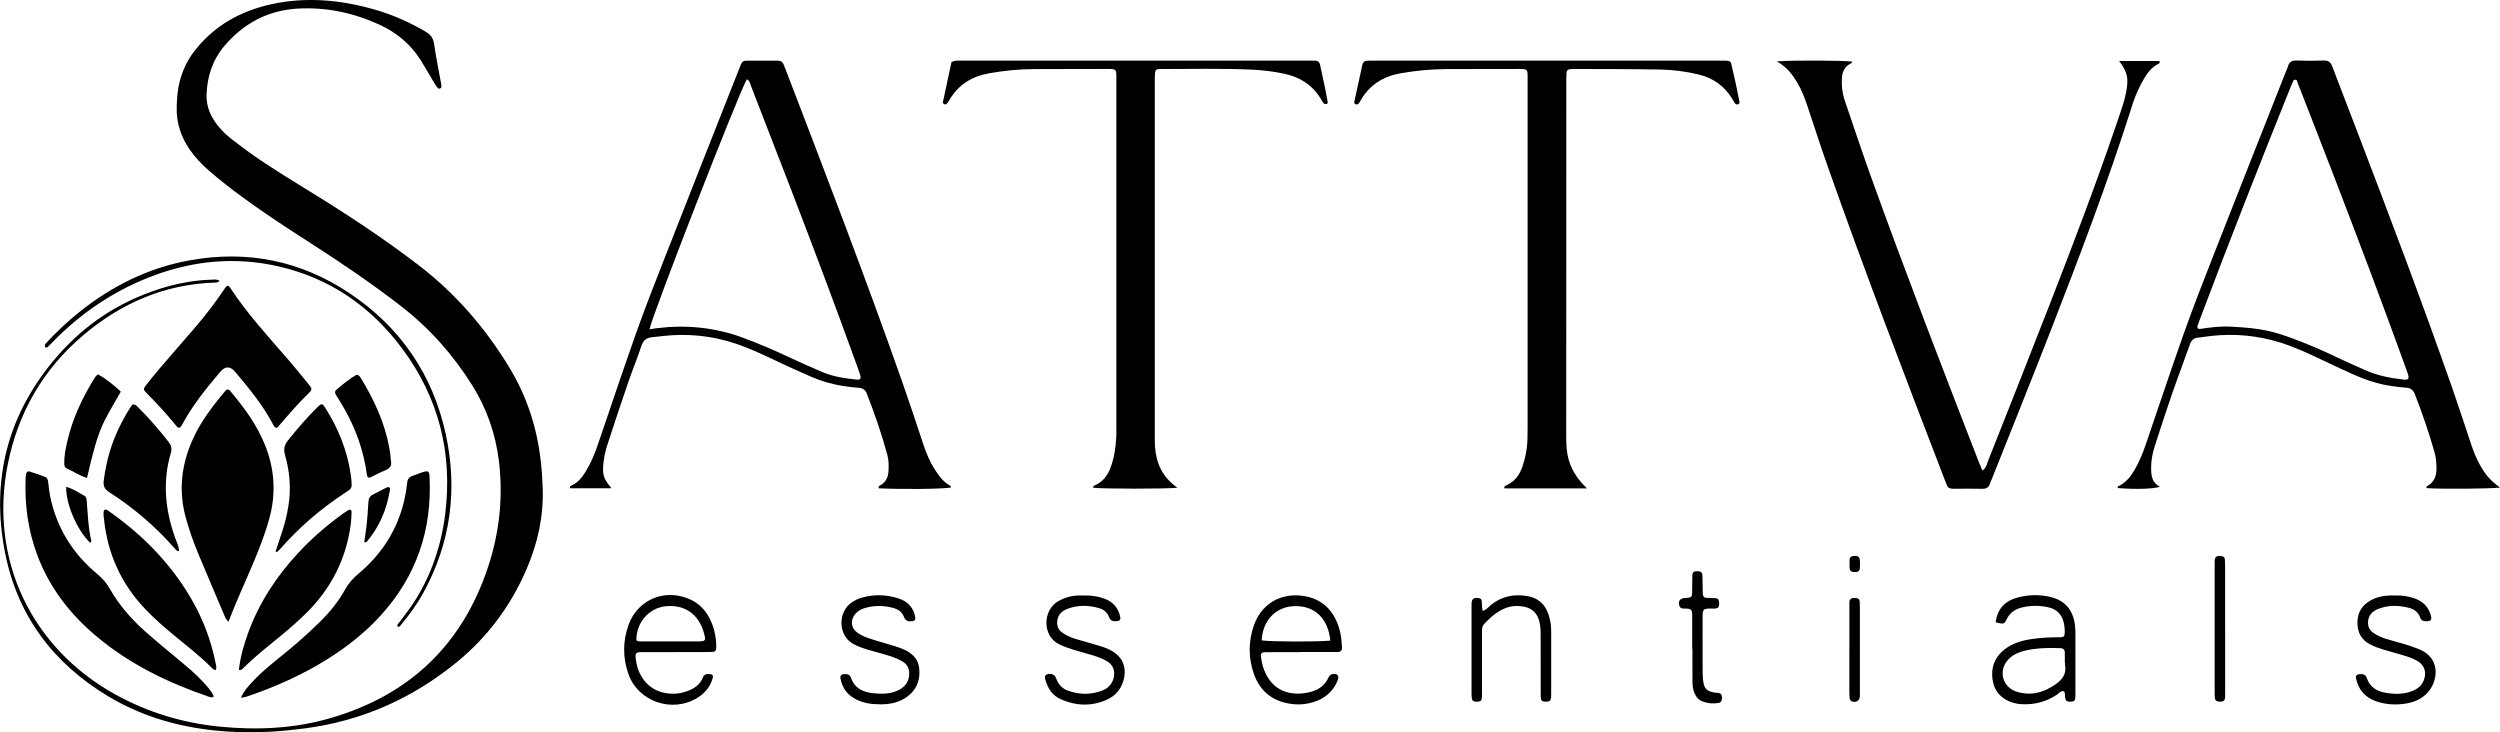 <svg viewBox="0 0 1000 292.92" xmlns="http://www.w3.org/2000/svg" id="Layer_1">
  <path d="M87.79,112.35c-.65.8-1.42.68-2.12.7-19.92.7-37.15,8.19-52.22,20.91-16.22,13.68-26.24,31.09-30.36,51.86-7.54,37.96,9.5,73.51,43.19,92.05,12.85,7.07,26.62,11.25,41.23,12.74,15,1.53,29.9.88,44.38-3.28,31.67-9.11,53.04-29.26,63.4-60.73,4.5-13.68,6.01-27.73,4.29-42.04-1.32-10.94-4.85-21.14-10.73-30.5-7.63-12.14-16.98-22.72-28.34-31.52-11.81-9.15-24.16-17.53-36.73-25.58-9.03-5.79-18-11.66-26.66-17.99-4.68-3.42-9.26-6.97-13.63-10.79-2.85-2.49-5.44-5.21-7.59-8.33-3.57-5.16-5.42-10.85-5.22-17.16.11-3.48.34-6.95,1.25-10.33,1.17-4.39,3.08-8.41,5.89-12.01,7.94-10.19,18.52-16.02,30.95-18.71,13.92-3.01,27.65-1.68,41.23,2.22,7.14,2.05,13.85,5.06,20.27,8.81,2.07,1.21,3.07,2.69,3.4,5.11.72,5.16,1.81,10.27,2.73,15.4.1.56.17,1.13.15,1.7,0,.19-.34.46-.57.53-.24.08-.67.07-.8-.09-.54-.67-1.03-1.38-1.47-2.12-1.79-2.98-3.49-6.01-5.33-8.96-4.03-6.46-9.62-11.16-16.51-14.33-10.45-4.81-21.45-7.14-32.93-6.46-11.73.7-21.39,5.84-29.02,14.73-4.81,5.61-7.04,12.25-7.29,19.58-.13,3.72.9,7.15,2.93,10.29,1.91,2.96,4.31,5.48,7.08,7.6,3.79,2.91,7.61,5.8,11.59,8.45,5.91,3.93,11.92,7.71,17.98,11.42,15.58,9.54,30.86,19.51,45.36,30.65,14.8,11.36,26.74,25.22,36.35,41.13,6.92,11.46,10.9,23.93,12.4,37.23.41,3.61.65,7.21.77,10.83.36,11.37-2.06,22.16-6.56,32.53-6.28,14.48-15.44,26.83-27.66,36.85-17.79,14.6-38.02,23.61-60.89,26.62-8.93,1.18-17.88,1.79-26.88,1.46-18.39-.66-35.88-4.73-51.8-14.28-22.03-13.22-36.35-32.28-41.3-57.54-5.72-29.2,1.08-55.5,20.63-78.19,9.62-11.17,21.27-19.61,35.01-25.04,8.68-3.43,17.64-5.65,27.02-5.9.99-.03,2.02-.28,3.17.47Z"></path>
  <path d="M244.57,195.31h-16.51c-.33-.75.29-1,.76-1.22,2.5-1.14,4.06-3.22,5.44-5.45,1.99-3.22,3.47-6.68,4.69-10.25,5.16-15.07,10.19-30.18,15.51-45.19,3.53-9.96,7.4-19.8,11.26-29.64,9.82-25.08,19.71-50.13,29.61-75.18,1.84-4.67,1.09-4.07,6.25-4.11,3.19-.02,6.37.02,9.56,0,1.15,0,1.91.49,2.32,1.56.26.68.55,1.34.81,2.02,15.93,41.5,31.88,83,46.64,124.94,2.88,8.19,5.59,16.45,8.33,24.69,1.19,3.59,2.59,7.07,4.65,10.26,1.65,2.57,3.43,5.04,6.21,6.56.18.1.21.46.31.7-3.48.62-18.73.79-28.91.32-.32-1,.57-1.12,1.09-1.47,1.84-1.23,2.65-3.04,2.79-5.15.16-2.32.14-4.63-.48-6.91-2.25-8.25-5.04-16.32-8.16-24.28-.61-1.57-1.56-2.27-3.2-2.39-2.16-.16-4.33-.38-6.47-.74-4.3-.72-8.49-1.87-12.49-3.62-4.64-2.03-9.26-4.11-13.84-6.28-5.63-2.67-11.25-5.34-17.19-7.26-9.23-2.98-18.67-3.89-28.31-2.82-1.44.16-2.88.36-4.32.48-2.25.18-3.6,1.19-4.35,3.47-1.58,4.81-3.54,9.5-5.18,14.29-2.87,8.35-5.66,16.73-8.39,25.13-.71,2.19-1.26,4.48-1.54,6.76-.65,5.33-.14,6.83,3.12,10.77ZM259.81,131.72c1.17-.18,1.86-.31,2.56-.4,11.84-1.51,23.41-.43,34.64,3.71,6.25,2.3,12.37,4.93,18.4,7.76,4.45,2.09,8.96,4.08,13.48,6.02,4.44,1.9,9.19,2.55,13.95,3.05,1.14.12,1.65-.49,1.32-1.57-.42-1.38-.91-2.75-1.4-4.11-8.46-23.43-17.24-46.73-26.18-69.98-5.35-13.92-10.74-27.83-16.15-41.73-.38-.97-.48-2.23-1.71-2.75-3.38,5.89-37.79,94.17-38.92,100Z"></path>
  <path d="M1000,195.03c-3.86.51-23.79.62-29.42.22.05-.25.01-.66.16-.74,2.91-1.55,3.91-4.09,3.85-7.23-.04-2.03-.14-4.03-.69-6.02-2.21-7.96-4.91-15.75-7.9-23.45-.66-1.69-1.56-2.6-3.43-2.72-2.31-.15-4.61-.46-6.9-.83-5.18-.83-10.1-2.57-14.86-4.71-4.09-1.84-8.16-3.74-12.21-5.68-5.49-2.63-11.02-5.17-16.85-6.96-8.83-2.71-17.86-3.55-27.05-2.56-1.87.2-3.73.48-5.6.71-1.59.2-2.53.99-3.09,2.58-2.3,6.56-4.81,13.04-7.09,19.61-2.42,6.98-4.67,14.01-6.96,21.03-1,3.05-1.58,6.16-1.51,9.39.06,2.86.49,5.51,3.54,7.06-3.06.88-9.59,1.05-16.82.5-.2-.31-.16-.59.17-.74,3.04-1.41,4.97-3.89,6.58-6.7,1.73-3.03,3.09-6.22,4.22-9.52,5.16-15.07,10.18-30.18,15.5-45.19,3.63-10.23,7.59-20.35,11.55-30.46,9.67-24.67,19.43-49.31,29.16-73.96.27-.67.61-1.32.8-2.02.49-1.84,1.6-2.5,3.51-2.43,3.62.13,7.25.13,10.86,0,1.96-.07,2.81.79,3.45,2.51,3.16,8.4,6.44,16.76,9.64,25.15,13.13,34.36,26.18,68.74,38.33,103.46,2.58,7.38,4.99,14.82,7.47,22.23.96,2.89,2.06,5.72,3.55,8.39,2.3,4.09,3.95,6,8.04,9.06ZM892.31,130.66c12.12.62,16.87,1.63,27.44,5.74,5.27,2.05,10.44,4.3,15.53,6.77,3.52,1.7,7.13,3.21,10.69,4.83,4.94,2.25,10.19,3.25,15.54,3.84,1.85.21,2.26-.38,1.64-2.31-.35-1.1-.78-2.18-1.17-3.27-9.01-24.92-18.38-49.71-27.89-74.44-4.94-12.84-9.95-25.65-14.95-38.46-.23-.59-.2-1.6-1.24-1.45-.63.09-.77.77-.98,1.3-.22.54-.46,1.06-.67,1.6-12.37,30.77-24.52,61.62-36.2,92.66-.36.95-.71,1.9-1.02,2.86-.27.86.2,1.37,1.16,1.22,4.3-.68,8.62-1.13,12.15-.88Z"></path>
  <path d="M710.82,24.54c7.12-.5,26.72-.37,30.02.11.04.56-.44.68-.78.87-2.31,1.22-3.13,3.29-3.3,5.74-.21,3.07.15,6.07,1.16,8.99,3.53,10.27,6.92,20.59,10.6,30.81,13.81,38.28,28.43,76.26,43.18,114.19.36.94.78,1.85,1.26,2.98,1.6-1.06,1.8-2.71,2.34-4.08,8.37-21.14,16.78-42.27,25-63.46,8.96-23.09,17.8-46.22,25.81-69.66,1.03-3.01,2.08-6.02,3.04-9.06.52-1.65.96-3.34,1.29-5.04,1.1-5.62.54-8.12-2.77-12.52h16.08c.43.77-.19,1.04-.64,1.27-2.57,1.31-4.16,3.55-5.58,5.93-1.93,3.25-3.44,6.71-4.58,10.31-9.69,30.68-21.15,60.71-32.81,90.68-7.61,19.57-15.48,39.04-23.23,58.56-.32.81-.68,1.6-.97,2.42-.5,1.41-1.43,1.97-2.96,1.94-3.91-.08-7.82-.05-11.74-.02-1.32.01-2.22-.44-2.62-1.76-.17-.55-.44-1.07-.64-1.61-16.02-41.63-31.98-83.28-46.82-125.35-2.84-8.06-5.46-16.19-8.17-24.29-1.1-3.3-2.33-6.55-4.14-9.55-1.87-3.11-3.99-5.98-8.03-8.37Z"></path>
  <path d="M634.79,195.37h-32.97c-.33-.89.35-1.08.82-1.29,3.27-1.47,5.17-4.1,6.3-7.37,1.19-3.44,1.92-6.98,2.04-10.63.06-1.74.06-3.48.06-5.22,0-45.95,0-91.89,0-137.84,0-5.94.58-5.42-5.3-5.43-8.98-.01-17.97,0-26.95.04-6.24.03-12.43.6-18.58,1.69-6.97,1.24-12.4,4.64-15.96,10.84-.14.25-.28.51-.42.76-.3.53-.76.97-1.36.85-1.05-.21-.76-1.04-.61-1.72,1.01-4.67,2.06-9.33,3.05-14.01.25-1.19.87-1.75,2.06-1.76,1.16,0,2.32-.03,3.48-.03,45.5,0,91,0,136.51,0,6.5,0,4.99-.48,6.4,5.06.93,3.65,1.57,7.36,2.36,11.05.13.61.17,1.18-.55,1.39-.66.19-1.08-.23-1.4-.73-.39-.61-.73-1.25-1.11-1.86-3.09-4.9-7.5-7.97-13.1-9.34-5.09-1.24-10.28-1.91-15.49-2.01-11.59-.21-23.18-.17-34.78-.22-.43,0-.87.03-1.3.07-.82.08-1.33.53-1.38,1.36-.07,1.16-.09,2.32-.09,3.47,0,47.68.01,95.37-.03,143.05,0,4.12.48,8.07,2.3,11.82,1.47,3.03,3.46,5.6,6.03,8Z"></path>
  <path d="M470.96,195.09c-4.79.52-30.15.47-33.69,0-.11-.79.58-.89,1.04-1.12,2.89-1.41,4.7-3.73,5.83-6.7,1.51-3.97,2.13-8.11,2.36-12.32.09-1.59.04-3.19.04-4.78,0-45.64,0-91.27,0-136.91,0-6.22.65-5.67-5.51-5.68-9.27,0-18.54,0-27.81.06-5.8.04-11.55.64-17.28,1.62-7.14,1.22-12.71,4.62-16.33,11-.28.49-.66.95-1.06,1.34-.16.16-.56.2-.8.12-.23-.07-.41-.34-.56-.55-.07-.1-.04-.29-.01-.43,1.15-5.37,2.3-10.74,3.4-15.87,1.37-.82,2.56-.62,3.7-.63,46.5,0,92.99,0,139.49,0,.72,0,1.45.04,2.17.02,1.23-.04,1.87.65,2.11,1.74.74,3.39,1.46,6.79,2.17,10.2.32,1.56.61,3.12.86,4.69.04.23-.2.69-.34.71-.39.04-.95.04-1.18-.19-.49-.52-.83-1.18-1.2-1.8-3.32-5.56-8.29-8.75-14.54-10.09-4.26-.92-8.58-1.45-12.91-1.66-12.16-.57-24.33-.23-36.5-.26-2.15,0-2.38.31-2.47,2.59-.05,1.16-.02,2.32-.02,3.48,0,46.8,0,93.59,0,140.39,0,1.45-.04,2.9.06,4.34.44,6.67,2.8,12.37,8.98,16.68Z"></path>
  <path d="M91.37,248.8c-.73-.98-1.05-1.28-1.2-1.65-3.68-8.65-7.37-17.29-10.99-25.97-1.95-4.67-3.6-9.45-4.93-14.35-2.79-10.34-1.76-20.34,2.42-30.1,2.24-5.22,5.26-9.98,8.7-14.47,1.58-2.07,3.24-4.08,4.9-6.08.4-.49.99-.52,1.52-.09.11.09.21.2.31.31,5.6,6.67,10.75,13.63,13.99,21.82,3.74,9.46,4.38,19.1,1.7,28.92-.53,1.95-1.1,3.9-1.76,5.81-4.1,12.06-9.94,23.41-14.67,35.84Z"></path>
  <path d="M110.38,171.14c-.85-.43-1.11-1.3-1.52-2.05-3.96-7.31-9.19-13.69-14.5-20.01-.37-.44-.76-.88-1.2-1.25-1.41-1.17-2.88-1.13-4.3.13-.54.48-.99,1.05-1.46,1.61-5.44,6.42-10.66,12.99-14.63,20.45-.2.37-.5.68-.69.93-.82.36-1.2-.16-1.54-.58-3.75-4.61-7.75-9-11.96-13.19-1.26-1.26-1.3-1.64-.28-2.95,1.78-2.28,3.59-4.55,5.47-6.75,4.71-5.5,9.48-10.94,14.21-16.43,4.35-5.05,8.39-10.34,12.08-15.9.7-1.06,1.31-1.09,1.95-.12,6.84,10.47,15.32,19.61,23.46,29.03,2.93,3.39,5.72,6.92,8.57,10.39.62.75.77,1.51-.02,2.28-4.58,4.44-8.76,9.25-12.89,14.1-.15.18-.49.2-.75.3Z"></path>
  <path d="M85.53,278.64c-.67.39-1.23.32-1.79.13-16.42-5.61-31.86-13.04-45.23-24.3-10.48-8.81-18.66-19.33-23.53-32.25-3.79-10.04-5.17-20.43-4.73-31.11.02-.57.1-1.15.24-1.71.16-.65.69-1,1.3-.81,2.06.65,4.11,1.35,6.14,2.11.9.33,1.23,1.16,1.34,2.07.24,1.86.39,3.75.76,5.59,2.57,12.69,9.02,23.08,18.94,31.3,2.05,1.7,3.66,3.59,4.97,5.89,3.7,6.47,8.54,12.04,14.08,16.97,4.32,3.85,8.81,7.5,13.25,11.22,3.44,2.88,6.93,5.71,9.96,9.04,1.64,1.8,3.38,3.54,4.3,5.87Z"></path>
  <path d="M96.36,279.13c1.14-2.62,2.62-4.21,4.06-5.82,2.61-2.92,5.55-5.5,8.56-8,3.34-2.77,6.77-5.45,10.04-8.3,3.16-2.75,6.26-5.59,9.24-8.55,3.82-3.78,7.17-7.98,9.79-12.68,1.37-2.45,3.1-4.42,5.25-6.22,9.39-7.85,15.73-17.66,18.46-29.67.51-2.25.88-4.55,1.12-6.85.16-1.55.91-2.32,2.3-2.76,1.24-.39,2.43-.94,3.67-1.34,2.48-.8,2.86-.56,2.98,1.89,1.02,21.11-5.25,39.65-19.55,55.35-6.18,6.79-13.31,12.44-21.06,17.32-10.22,6.43-21.17,11.3-32.58,15.16-.52.18-1.09.22-2.27.46Z"></path>
  <path d="M41.7,203.95c.93-.32,1.48.27,2.04.66,12.95,9.12,23.92,20.13,32.1,33.78,5.04,8.4,8.55,17.39,10.44,27.01.17.85.43,1.7.07,2.55-.65.1-1.08-.25-1.5-.67-4.91-4.96-10.45-9.17-15.8-13.61-3.68-3.05-7.26-6.23-10.59-9.66-9.85-10.15-15.39-22.31-16.86-36.34-.13-1.24-.45-2.53.11-3.72Z"></path>
  <path d="M95.54,268.02c.56-5.05,1.93-9.9,3.64-14.65,4.38-12.15,11.32-22.72,20.06-32.15,5.42-5.85,11.42-11.06,17.89-15.72.7-.51,1.43-.99,2.17-1.44.76-.46,1.37-.08,1.33.88-.06,1.59-.12,3.18-.32,4.76-1.78,13.51-7.53,25.07-17.07,34.78-3.35,3.41-6.94,6.55-10.62,9.58-5.24,4.32-10.62,8.48-15.43,13.31-.42.42-.87.73-1.65.64Z"></path>
  <path d="M71.66,220.46c-.98.04-1.36-.61-1.8-1.12-7.69-8.74-16.45-16.26-26.26-22.52-1.9-1.21-2.36-2.6-2.09-4.68.99-7.67,3.05-15,6.54-21.91,1.5-2.96,3.07-5.88,4.92-8.44,1.07-.12,1.57.42,2.08.93,4.44,4.37,8.48,9.09,12.33,13.98,1.07,1.36,1.5,2.64.99,4.37-3.44,11.54-2.31,22.86,1.68,34.05.62,1.73,1.51,3.41,1.61,5.33Z"></path>
  <path d="M110.26,220.5c.91-2.73,1.83-5.45,2.72-8.18,1.03-3.17,1.79-6.41,2.34-9.69,1.18-6.98.62-13.88-1.31-20.63-.69-2.4-.23-4.09,1.26-5.94,3.82-4.74,7.76-9.36,12.13-13.61,1.07-1.04,1.63-.99,2.4.21,5.65,8.76,9.43,18.22,10.69,28.62.1.86.11,1.73.17,2.6.07.95-.31,1.68-1.09,2.21-.48.32-.96.65-1.44.96-9.74,6.39-18.52,13.89-26.18,22.68-.37.43-.83.78-1.24,1.17-.15-.13-.3-.27-.45-.4Z"></path>
  <path d="M520.38,260.86c-4.77,0-9.55-.02-14.32.01-1.39.01-1.89.59-1.69,1.87.2,1.28.41,2.58.79,3.82,2.69,8.73,9.36,12.11,17.8,10.5,3.66-.7,6.82-2.36,8.45-6.08.56-1.28,1.94-1.72,3.24-1.21.31.12.66.63.67.97.02.55-.14,1.15-.36,1.67-1.67,3.96-4.61,6.62-8.59,8.09-3.9,1.44-7.93,1.61-11.97.69-6.46-1.48-10.72-5.53-12.87-11.71-2.2-6.35-2.21-12.82-.02-19.18,3.61-10.49,13.33-13.84,22.26-11.42,4.75,1.29,8.15,4.25,10.37,8.58,1.82,3.55,2.48,7.38,2.65,11.32.07,1.52-.41,2-2.09,2.02-4.77.04-9.55.01-14.32.01v.05ZM532.13,256.24c-.84-8.85-6.24-14-14.28-13.79-7.51.19-12.79,5.68-13.17,13.69,3.16.55,22.37.65,27.45.1Z"></path>
  <path d="M270,260.85c-4.49,0-8.99-.03-13.48.01-2.17.02-2.46.43-2.22,2.65.73,6.73,4.78,11.95,10.64,13.44,3.91.99,7.77.63,11.44-1.12,2.17-1.03,3.9-2.55,4.77-4.83.55-1.45,1.65-1.41,2.83-1.35.93.05,1.36.58,1.15,1.39-.91,3.57-3.11,6.18-6.17,8.08-10.07,6.23-23.76,1.55-27.63-9.6-2.25-6.48-2.24-13.15.11-19.63,3.7-10.2,14.71-14.65,24.59-10.13,3.28,1.5,5.77,3.86,7.49,7,2.07,3.76,2.98,7.83,2.99,12.11,0,1.39-.42,1.87-1.75,1.91-2.03.07-4.06.04-6.09.05-2.9,0-5.8,0-8.7,0h0ZM254.56,256.1c.63.51,1.37.46,2.08.46,7.64,0,15.28,0,22.91,0,.43,0,.86-.04,1.29-.07.85-.07,1.33-.52,1.17-1.39-1.49-8.32-7.16-13.47-15.71-12.6-6.76.69-11.84,6.58-11.75,13.59Z"></path>
  <path d="M798.25,248.93c.7-5.36,3.71-8.6,8.89-9.95,4.14-1.08,8.33-1.2,12.49-.32,6.16,1.3,9.53,5.07,10.35,11.3.17,1.29.19,2.6.19,3.9.02,7.68.01,15.36,0,23.04,0,.72-.01,1.45-.04,2.17-.04,1.02-.53,1.54-1.61,1.59-1.9.08-2.28-.19-2.52-2.05-.09-.7.11-1.46-.41-2.11-1.34-.3-2.03.85-2.93,1.44-4.27,2.79-8.93,4.02-14.02,3.73-5.49-.31-9.98-3.37-11.24-8.06-1.12-4.17-.86-9.61,4.23-13.69,3.27-2.62,7.15-3.74,11.21-4.33,3.74-.55,7.5-.68,11.27-.7,1.42,0,1.78-.46,1.79-1.84,0-.72-.02-1.45-.09-2.17-.44-4.56-2.71-7.31-7.12-8.11-3.43-.63-6.91-.6-10.34.33-2.51.69-4.39,2.03-5.58,4.43-1.11,2.24-1.2,2.19-4.52,1.39ZM825.98,265.19h-.06c0-1.45.04-2.89-.01-4.34-.04-1.01-.66-1.55-1.67-1.59-4.64-.18-9.27-.09-13.82.9-2.41.52-4.71,1.42-6.59,3.13-4.6,4.18-3.3,11.16,2.5,13.28,1.07.39,2.23.63,3.37.77,4.55.57,8.51-.92,12.24-3.43,2.86-1.92,4.75-4.18,4.07-7.86-.05-.28,0-.58,0-.87Z"></path>
  <path d="M159.14,250.74c-.55-.89.26-1.33.63-1.85,1.94-2.7,4.08-5.28,5.87-8.08,6.92-10.79,10.89-22.64,12.46-35.35,2.97-24.12-2.55-46.13-16.95-65.67-12.56-17.03-29.08-28.54-49.9-33.27-16.69-3.79-33.12-2.38-49.16,3.48-14.93,5.45-27.96,13.91-39.28,25.05-1.14,1.12-2.21,2.3-3.37,3.39-.35.33-.87,1.02-1.39.27-.37-.54.05-1.09.44-1.51,4.12-4.49,8.57-8.65,13.33-12.45,13.02-10.4,27.54-17.62,44.01-20.61,23.03-4.19,44.44.11,63.89,13.08,20.32,13.56,33.33,32.43,38.55,56.3,4.85,22.18,2.09,43.51-8.92,63.57-2.45,4.46-5.41,8.57-8.66,12.48-.41.5-.73,1.19-1.56,1.18Z"></path>
  <path d="M433.27,238.2c3.03-.12,5.75.28,8.36,1.21,3.55,1.27,5.76,3.75,6.5,7.49.17.84-.24,1.43-1.07,1.53-1.51.18-2.81.15-3.47-1.68-.68-1.88-2.21-3.01-4.13-3.55-4.15-1.16-8.3-1.22-12.37.29-2.3.85-3.98,2.37-4.21,5.02-.16,1.87.42,3.41,2,4.52,1.68,1.18,3.53,1.99,5.48,2.58,2.91.88,5.84,1.68,8.75,2.53,2.09.6,4.14,1.3,6.01,2.45,3.8,2.34,5.4,6.01,4.55,10.39-.81,4.13-3.1,7.18-6.92,8.89-6.16,2.76-12.41,2.52-18.51-.21-3.23-1.45-5.08-4.2-6.03-7.57-.23-.82-.54-1.82.48-2.3,1.21-.57,2.94-.07,3.44.87.34.64.56,1.34.89,1.97.92,1.74,2.35,2.98,4.16,3.63,4.51,1.63,9.08,1.7,13.59.02,2.44-.91,4.12-2.65,4.73-5.27.61-2.58-.25-5.02-2.52-6.41-1.47-.89-3.1-1.58-4.73-2.11-2.88-.94-5.85-1.65-8.74-2.56-1.93-.6-3.85-1.27-5.68-2.12-7.04-3.26-6.87-13.88-.36-17.45,2.46-1.35,5.07-2.09,7.87-2.18.72-.02,1.45,0,1.92,0Z"></path>
  <path d="M958.4,238.19c2.48-.09,5.04.33,7.52,1.2,3.38,1.19,5.59,3.49,6.48,7.02.34,1.35-.05,2-1.34,2.07-1.36.07-2.51.01-3.09-1.66-.71-2.06-2.42-3.2-4.5-3.72-4.17-1.06-8.33-1.1-12.36.54-2.28.93-3.83,2.59-3.9,5.25-.05,1.71.55,3.1,1.96,4.12,1.67,1.2,3.52,2,5.46,2.6,2.49.76,5.02,1.38,7.51,2.15,1.93.6,3.86,1.23,5.72,2.02,8.01,3.41,7.35,11.36,4.23,15.93-2.27,3.32-5.62,4.99-9.43,5.66-4.03.7-8.1.53-12.02-.79-4.47-1.51-7.27-4.58-8.23-9.25-.21-1.04.28-1.6,1.41-1.67,1.38-.08,2.44.07,2.99,1.75,1.11,3.36,3.84,5.03,7.14,5.64,3.73.69,7.5.77,11.12-.7,2.08-.85,3.72-2.19,4.51-4.41,1.09-3.04.23-5.87-2.54-7.51-1.36-.8-2.86-1.42-4.36-1.89-3.03-.96-6.13-1.72-9.17-2.66-1.79-.56-3.59-1.17-5.26-2.01-3.56-1.78-5.28-4.72-5.28-8.76,0-4.03,1.75-6.95,5.18-8.89,2.44-1.37,5.11-1.99,7.91-2.03.72-.01,1.45,0,2.33,0Z"></path>
  <path d="M352,281.72c-3.23.03-6.36-.43-9.29-1.83-3.65-1.74-5.85-4.62-6.54-8.61-.18-1.02.35-1.57,1.46-1.63,1.22-.07,2.28.05,2.77,1.47,1.47,4.32,4.97,5.79,9.08,6.19,3.18.31,6.37.31,9.39-1.01,2.55-1.11,4.33-2.89,4.73-5.75.35-2.5-.35-4.66-2.61-5.96-1.49-.86-3.1-1.56-4.74-2.09-3.02-.97-6.11-1.75-9.17-2.64-1.94-.57-3.83-1.27-5.64-2.22-6.35-3.34-6.37-13.06-.63-16.75,1.08-.7,2.26-1.34,3.48-1.71,5.13-1.54,10.3-1.43,15.36.27,3.55,1.2,5.8,3.69,6.46,7.48.15.87-.19,1.39-1.06,1.53-1.55.25-2.81.04-3.47-1.71-.78-2.06-2.49-3.15-4.55-3.66-3.87-.97-7.72-.98-11.54.28-1.26.41-2.37,1.08-3.26,2.07-2.17,2.4-1.94,5.7.66,7.58,1.16.84,2.49,1.5,3.83,1.99,2.44.88,4.96,1.56,7.44,2.33,2.21.69,4.46,1.25,6.6,2.11,3.67,1.47,6.55,3.74,6.95,8.08.44,4.71-1.16,8.54-5.04,11.29-2.29,1.62-4.89,2.47-7.67,2.78-1,.11-2.02.1-3.03.14Z"></path>
  <path d="M593.06,244.37c1.7-.55,2.34-1.58,3.22-2.31,4.32-3.58,9.32-4.53,14.69-3.63,4.21.7,7.05,3.24,8.41,7.29.69,2.06,1.09,4.2,1.09,6.4,0,8.55,0,17.09,0,25.64,0,.43,0,.87-.04,1.3-.12,1.24-.61,1.61-2.06,1.61-1.45,0-1.96-.38-2.04-1.63-.07-1.15-.05-2.32-.05-3.47,0-7.24,0-14.48-.02-21.73,0-1.88-.08-3.74-.61-5.59-.89-3.12-2.91-4.97-6.02-5.57-2.59-.49-5.18-.4-7.68.65-3.29,1.38-5.86,3.68-8.26,6.23-1.01,1.07-.89,2.39-.89,3.69,0,7.39,0,14.77,0,22.16,0,1.16.02,2.32-.05,3.47-.04.7-.07,1.49-1.01,1.68-.86.17-1.77.24-2.53-.25-.3-.19-.46-.74-.51-1.14-.09-.86-.09-1.73-.09-2.6,0-11.15,0-22.31,0-33.46,0-.58-.01-1.16.02-1.74.11-1.89.84-2.41,2.86-2.14.66.09,1.09.43,1.18,1.05.11.71.07,1.44.13,2.16.04.55.13,1.1.23,1.92Z"></path>
  <path d="M156.38,184.53c.42,1.66-.41,2.86-2.36,3.63-2.01.79-3.9,1.89-5.87,2.8-.59.27-1.17.02-1.31-.66-.25-1.27-.4-2.57-.63-3.85-1.66-9.07-5.07-17.47-9.87-25.32-.68-1.11-1.33-2.24-2.04-3.33-.48-.74-.32-1.4.27-1.91,2.4-2.09,4.89-4.07,7.6-5.76.58-.36,1.1-.21,1.53.25.29.31.53.68.76,1.05,5.22,8.58,9.41,17.59,11.23,27.56.16.85.32,1.71.43,2.57.11.86.15,1.73.26,2.98Z"></path>
  <path d="M39.18,149.74c3.43,1.87,6.37,4.32,9.14,6.92-6.99,12.52-8.61,12.91-13.51,34.52-2.94-.87-5.46-2.6-8.19-3.85-.72-.33-.9-1.06-.92-1.83-.07-2.92.51-5.78,1.14-8.59,2.11-9.43,6.15-18.05,11.29-26.18.22-.35.61-.59,1.04-.99Z"></path>
  <path d="M676.88,259.47c0-4.49,0-8.98,0-13.48,0-1.71-.26-2.62-2.56-2.55-.58.02-1.18.01-1.72-.16-.34-.11-.71-.51-.82-.86-.6-1.95.11-3,2.08-3.22.29-.03.58,0,.87-.03,1.82-.21,2.07-.39,2.12-2.06.08-2.32.02-4.64.09-6.95.04-1.29.57-1.7,1.95-1.68,1.39.01,2.03.44,2.07,1.62.1,2.46.08,4.92.15,7.39.03.99.52,1.62,1.58,1.66,1.16.04,2.32.03,3.47.11,1.1.08,1.52.73,1.51,2.17,0,1.4-.4,1.87-1.68,1.99-.14.01-.29.02-.43.01-4.71-.11-4.51.02-4.52,4.54,0,6.67-.02,13.33.01,20,0,1.59.05,3.2.28,4.77.4,2.71,1.43,3.67,4.18,4.23.56.12,1.15.14,1.73.19,1.04.09,1.53.65,1.56,1.69.05,1.41-.35,2.12-1.41,2.32-2.19.41-4.35.16-6.41-.61-1.57-.58-2.55-1.81-3.2-3.36-.63-1.51-.79-3.09-.8-4.68-.04-4.35-.01-8.69-.01-13.04-.03,0-.07,0-.1,0Z"></path>
  <path d="M890.06,251.71c0,7.95,0,15.9,0,23.85,0,1.01-.04,2.02-.01,3.03.06,2.18-1.37,2.35-3.32,1.86-.31-.08-.66-.59-.72-.94-.14-.85-.15-1.72-.15-2.59,0-16.91,0-33.82,0-50.73,0-.58.04-1.16.01-1.73-.09-2.1,1.39-2.41,3.32-1.85.32.09.7.58.73.93.12,1.15.13,2.31.13,3.46,0,8.24,0,16.48,0,24.72Z"></path>
  <path d="M739.76,259.92c0-6.08,0-12.17,0-18.25,0-.72-.09-1.52.5-2.04.71-.63,1.62-.46,2.47-.35.88.11,1.13.79,1.18,1.55.05.87.04,1.74.04,2.61,0,11.01,0,22.01,0,33.02,0,.72.02,1.45-.03,2.17-.1,1.74-1.77,2.66-3.36,1.82-.32-.17-.64-.63-.68-.99-.12-1-.14-2.02-.14-3.03-.01-5.5,0-11.01,0-16.51h0Z"></path>
  <path d="M36.12,217.15c-5.19-4.86-9.83-15.51-9.65-22.42,2.72.74,4.95,2.3,7.3,3.6.55.31.79.84.87,1.41.11.71.09,1.43.15,2.15.34,4.3.55,8.61,1.38,12.87.15.75.69,1.61-.05,2.39Z"></path>
  <path d="M145.68,216.88c.34-2.34.73-4.45.94-6.58.32-3.15.59-6.3.74-9.46.07-1.46.56-2.42,1.89-3.06,1.81-.87,3.56-1.88,5.36-2.77.86-.42,1.53,0,1.39.86-1.28,7.82-4.21,14.9-9.41,20.96-.06.07-.27.02-.91.05Z"></path>
  <path d="M739.83,225.71c0-.57-.02-1.15,0-1.72.03-1.04.62-1.51,1.62-1.59,1.83-.16,2.44.3,2.51,1.99.04.86.04,1.73,0,2.59-.07,1.46-.63,1.9-2.26,1.82-1.38-.06-1.8-.45-1.89-1.79-.03-.43,0-.86,0-1.29h.01Z"></path>
</svg>